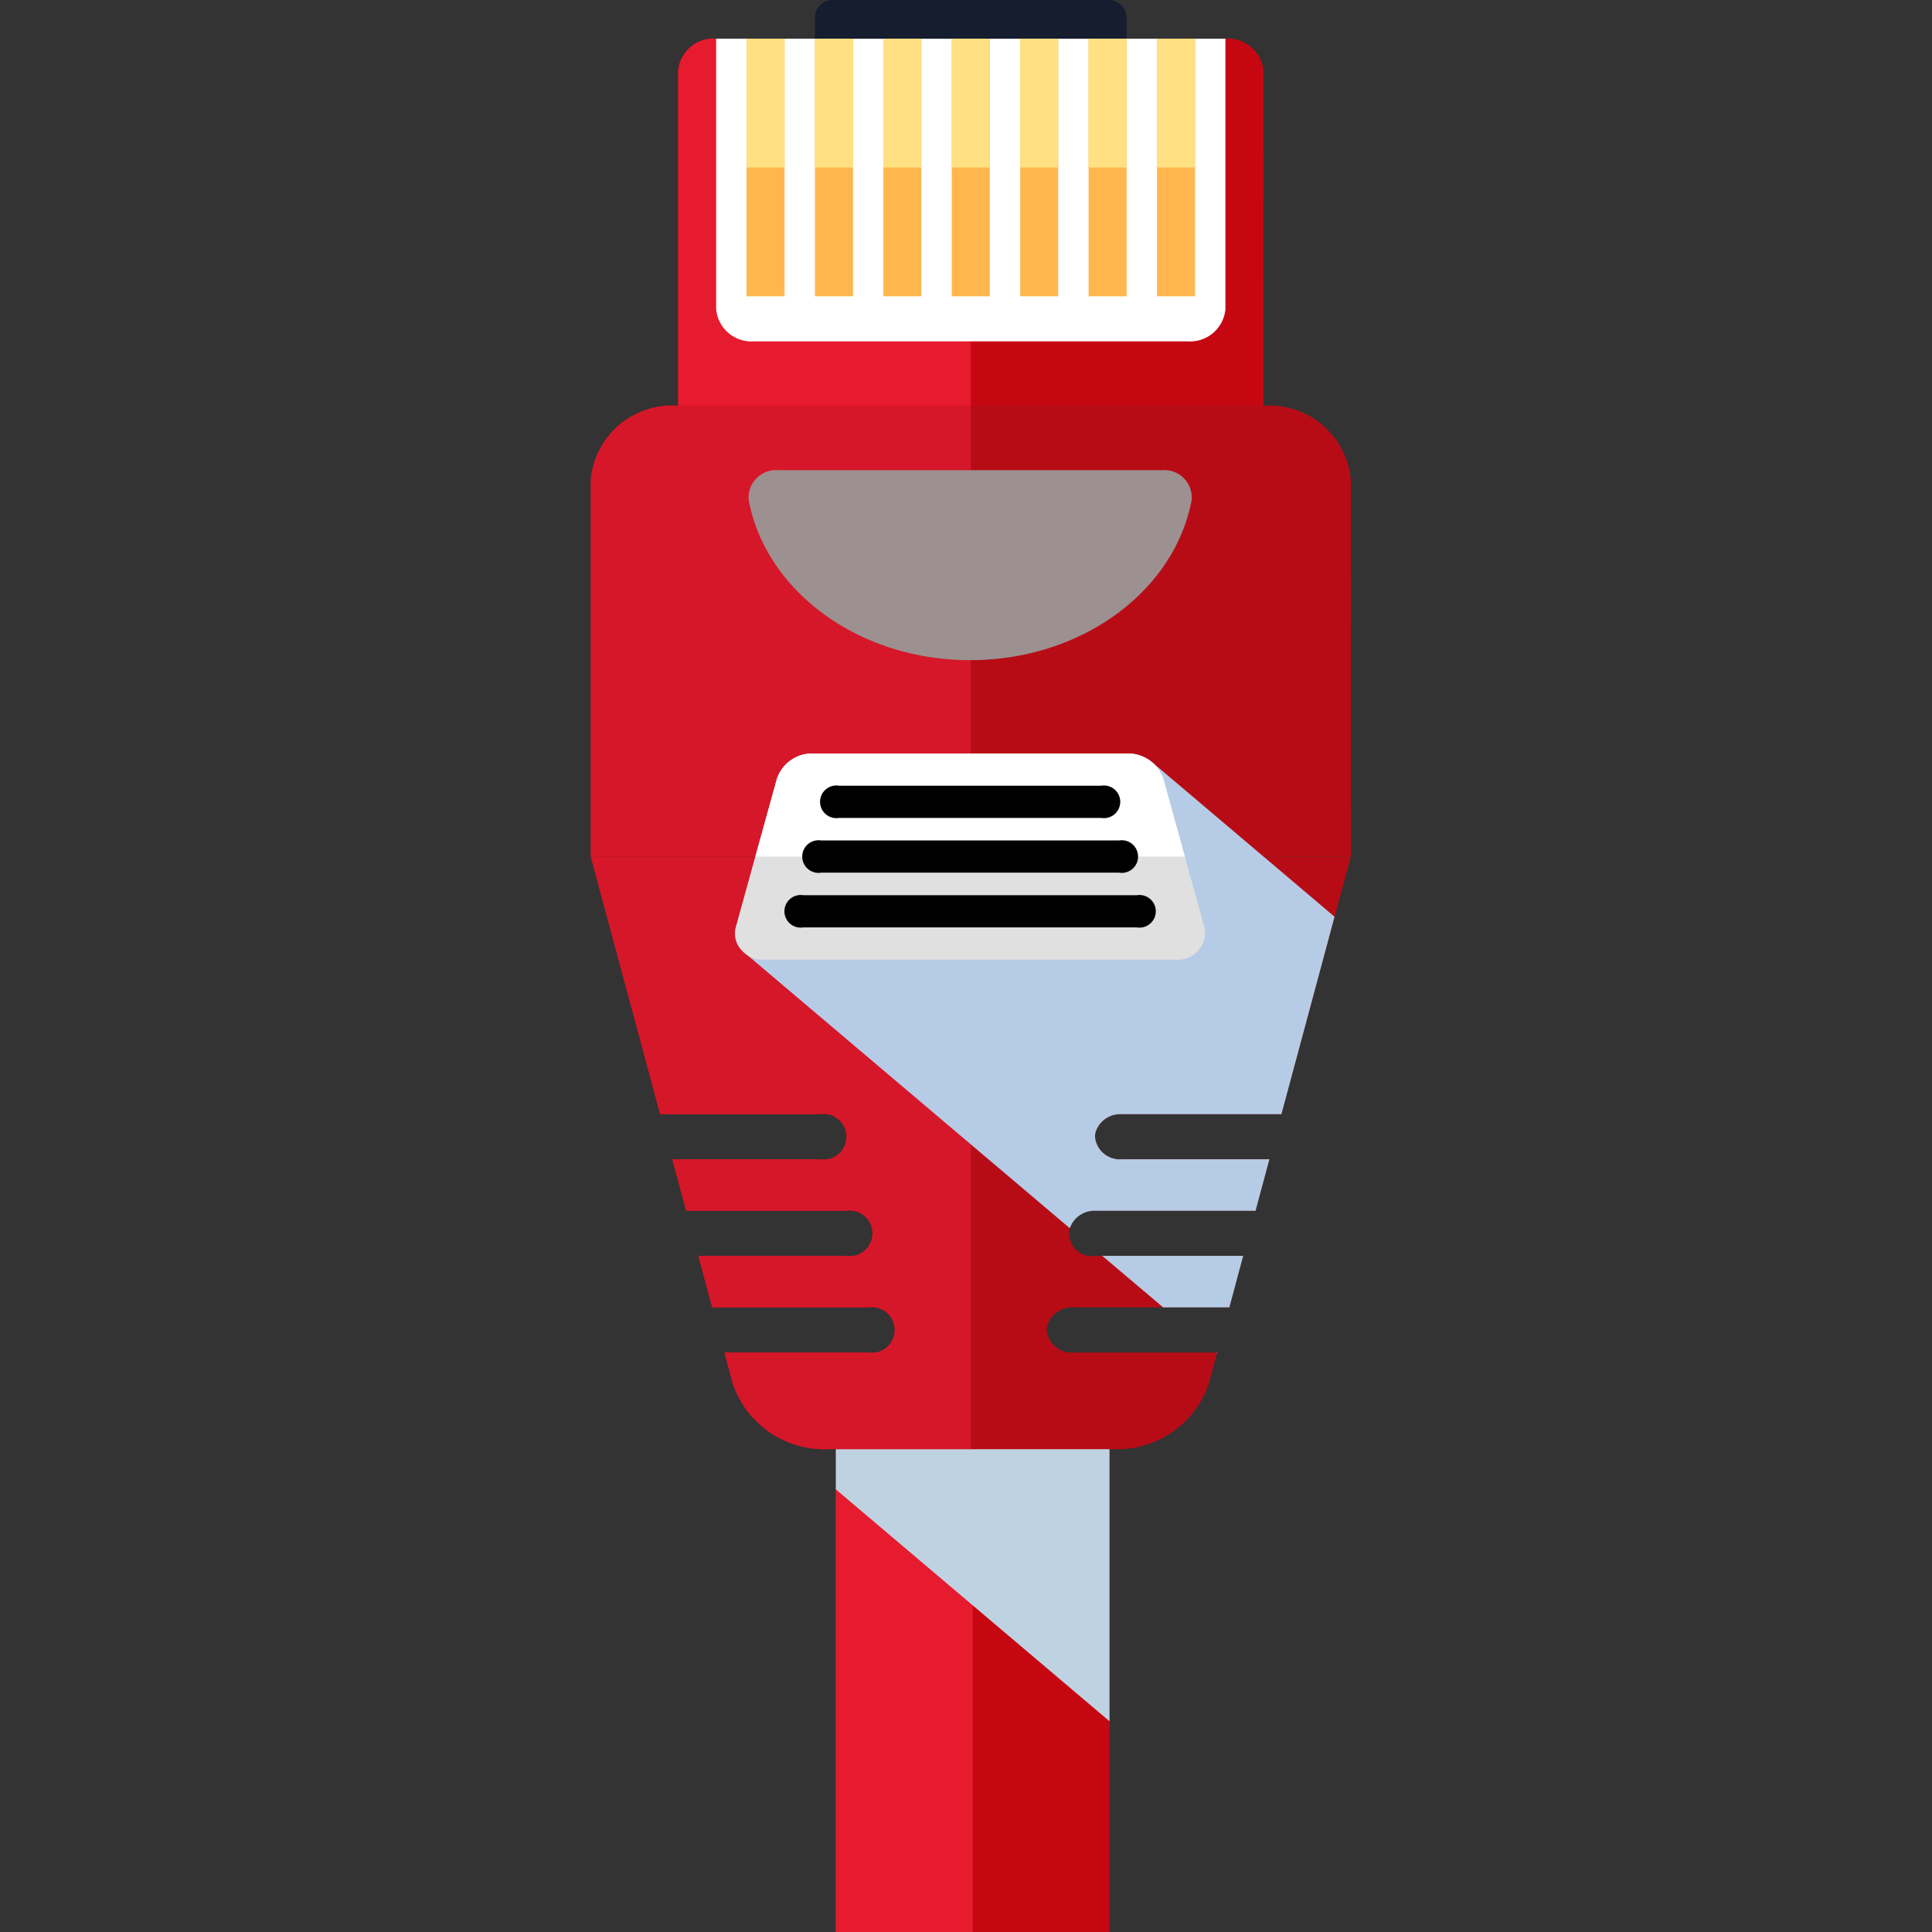 <svg xmlns="http://www.w3.org/2000/svg" xmlns:xlink="http://www.w3.org/1999/xlink" width="80" height="80.002" viewBox="0 0 80 80.002">
  <rect x="0" y="0" width="80" height="80.002" fill="#333333" stroke="none"/>
  <defs>
    <clipPath id="clip-path">
      <rect id="Rectangle_827" data-name="Rectangle 827" width="11.331" height="11.271" fill="none"/>
    </clipPath>
    <clipPath id="clip-path-2">
      <rect id="Rectangle_842" data-name="Rectangle 842" width="24.835" height="24.825" fill="none"/>
    </clipPath>
    <clipPath id="clip-path-3">
      <rect id="Rectangle_843" data-name="Rectangle 843" width="18.376" height="7.867" fill="#fff"/>
    </clipPath>
  </defs>
  <g id="ic-s2-Cabling-Management" transform="translate(-424 -1604.998)">
    <g id="Group_2143-inner" data-name="Group 2143-inner" transform="translate(448.39 1605)">
      <g id="Group_2144" data-name="Group 2144" transform="translate(-0.39)">
        <rect id="Rectangle_825" data-name="Rectangle 825" width="11.331" height="20" transform="translate(10.611 60)" fill="#c60712"/>
        <rect id="Rectangle_826" data-name="Rectangle 826" width="5.665" height="20" transform="translate(10.611 60)" fill="#e71b2e"/>
        <g id="Group_2141" data-name="Group 2141">
          <g id="Group_2145" data-name="Group 2145">
            <g id="Group_2133" data-name="Group 2133" transform="translate(10.611 60)" style="mix-blend-mode: multiply;isolation: isolate">
              <g id="Group_2132" data-name="Group 2132">
                <g id="Group_2131" data-name="Group 2131" clip-path="url(#clip-path)">
                  <path id="Path_121" data-name="Path 121" d="M108.081,675v11.271l-11.331-9.6V675Z" transform="translate(-96.75 -675)" fill="#bfd2e1"/>
                </g>
              </g>
            </g>
            <path id="Path_122" data-name="Path 122" d="M58.735,33.2H34.5V19.333A1.469,1.469,0,0,1,36.074,18H57.162a1.469,1.469,0,0,1,1.574,1.333Z" transform="translate(-30.42 -16.4)" fill="#c60712"/>
            <path id="Path_123" data-name="Path 123" d="M36.074,18A1.469,1.469,0,0,0,34.5,19.333V33.2H46.618V18Z" transform="translate(-30.42 -16.4)" fill="#e71b2e"/>
            <path id="Path_124" data-name="Path 124" d="M69.014,30.533H51.074A1.469,1.469,0,0,1,49.5,29.2V18H70.588V29.2a1.469,1.469,0,0,1-1.574,1.333" transform="translate(-43.846 -16.4)" fill="#fff"/>
            <path id="Path_125" data-name="Path 125" d="M101.4,1.6H88.5V.667A.734.734,0,0,1,89.287,0h11.331a.734.734,0,0,1,.787.667Z" transform="translate(-78.754)" fill="#151d2f"/>
            <rect id="Rectangle_828" data-name="Rectangle 828" width="1.574" height="10.667" transform="translate(23.909 1.6)" fill="#ffb74d"/>
            <rect id="Rectangle_829" data-name="Rectangle 829" width="1.574" height="5.333" transform="translate(23.909 1.6)" fill="#ffe082"/>
            <rect id="Rectangle_830" data-name="Rectangle 830" width="1.574" height="10.667" transform="translate(6.913 1.6)" fill="#ffb74d"/>
            <rect id="Rectangle_831" data-name="Rectangle 831" width="1.574" height="5.333" transform="translate(6.913 1.6)" fill="#ffe082"/>
            <rect id="Rectangle_832" data-name="Rectangle 832" width="1.574" height="10.667" transform="translate(21.076 1.6)" fill="#ffb74d"/>
            <rect id="Rectangle_833" data-name="Rectangle 833" width="1.574" height="5.333" transform="translate(21.076 1.6)" fill="#ffe082"/>
            <rect id="Rectangle_834" data-name="Rectangle 834" width="1.574" height="10.667" transform="translate(18.244 1.6)" fill="#ffb74d"/>
            <rect id="Rectangle_835" data-name="Rectangle 835" width="1.574" height="5.333" transform="translate(18.244 1.6)" fill="#ffe082"/>
            <rect id="Rectangle_836" data-name="Rectangle 836" width="1.574" height="10.667" transform="translate(15.411 1.6)" fill="#ffb74d"/>
            <rect id="Rectangle_837" data-name="Rectangle 837" width="1.574" height="5.333" transform="translate(15.411 1.6)" fill="#ffe082"/>
            <rect id="Rectangle_838" data-name="Rectangle 838" width="1.574" height="10.667" transform="translate(9.746 1.6)" fill="#ffb74d"/>
            <rect id="Rectangle_839" data-name="Rectangle 839" width="1.574" height="5.333" transform="translate(9.746 1.6)" fill="#ffe082"/>
            <rect id="Rectangle_840" data-name="Rectangle 840" width="1.574" height="10.667" transform="translate(12.578 1.6)" fill="#ffb74d"/>
            <rect id="Rectangle_841" data-name="Rectangle 841" width="1.574" height="5.333" transform="translate(12.578 1.6)" fill="#ffe082"/>
            <path id="Path_126" data-name="Path 126" d="M20.907,410.4a.8.8,0,0,0-.024.2,1.027,1.027,0,0,0,1.1.933H28.1l-.574,2.133H20.907a.946.946,0,1,0,0,1.867h6.112l-.574,2.133H19.986a1.074,1.074,0,0,0-1.078.739.8.8,0,0,0-.024.2,1.027,1.027,0,0,0,1.1.933h5.955l-.351,1.3a4.006,4.006,0,0,1-3.988,2.7H9.872a4.006,4.006,0,0,1-3.988-2.7l-.351-1.3h5.955a.946.946,0,1,0,0-1.867H5.03l-.574-2.133h6.112a.946.946,0,1,0,0-1.867H3.952l-.574-2.133H9.49a.946.946,0,1,0,0-1.867H2.874L0,399H31.474L28.6,409.667H21.985a1.074,1.074,0,0,0-1.078.739" transform="translate(0.461 -363.533)" fill="#b70c16"/>
            <path id="Path_127" data-name="Path 127" d="M0,399l2.874,10.667H9.49a.946.946,0,1,1,0,1.867H3.377l.574,2.133h6.616a.946.946,0,1,1,0,1.867H4.455l.574,2.133h6.459a.946.946,0,1,1,0,1.867H5.533l.351,1.3a4.006,4.006,0,0,0,3.988,2.7h5.865V399Z" transform="translate(0.461 -363.533)" fill="#d61729"/>
            <path id="Path_128" data-name="Path 128" d="M31.474,207.667H0v-15.6A3.378,3.378,0,0,1,3.62,189H27.855a3.378,3.378,0,0,1,3.62,3.067Z" transform="translate(0.461 -172.2)" fill="#b70c16"/>
            <path id="Path_129" data-name="Path 129" d="M3.62,189A3.378,3.378,0,0,0,0,192.067v15.6H15.737V189Z" transform="translate(0.461 -172.2)" fill="#d61729"/>
            <g id="Group_2136" data-name="Group 2136" transform="translate(6.429 31.2)" style="mix-blend-mode: multiply;isolation: isolate">
              <g id="Group_2135" data-name="Group 2135">
                <g id="Group_2134" data-name="Group 2134" clip-path="url(#clip-path-2)">
                  <path id="Path_130" data-name="Path 130" d="M77.363,373.933H74.621L72.1,371.8h5.835Zm-4.46-8h6.616l2.2-8.175L74.2,351.39a1.726,1.726,0,0,0-1.11-.39H60.167a1.543,1.543,0,0,0-1.532,1.029l-1.714,6.194a.96.96,0,0,0,.337,1l13.5,11.434a1.077,1.077,0,0,1,1.073-.723h6.616l.574-2.133H72.9a1.027,1.027,0,0,1-1.1-.933.8.8,0,0,1,.024-.195,1.074,1.074,0,0,1,1.078-.739M76.86,375.8h-.036l.029.025Z" transform="translate(-56.887 -351)" fill="#b6cce6"/>
                </g>
              </g>
            </g>
            <path id="Path_131" data-name="Path 131" d="M75.114,359.533H58.147a1.124,1.124,0,0,1-1.226-1.31l1.714-6.194A1.543,1.543,0,0,1,60.168,351H73.093a1.543,1.543,0,0,1,1.532,1.029l1.714,6.194a1.124,1.124,0,0,1-1.226,1.31" transform="translate(-50.459 -319.8)" fill="#e0e0e0"/>
            <path id="Path_132" data-name="Path 132" d="M81.895,352.029A1.543,1.543,0,0,0,80.363,351H67.437a1.543,1.543,0,0,0-1.532,1.029l-.9,3.238H82.791Z" transform="translate(-57.728 -319.8)" fill="#fff"/>
            <path id="Path_133" data-name="Path 133" d="M77.25,371.867a.676.676,0,1,1,0-1.333h13.8a.676.676,0,1,1,0,1.333Zm.738-2.267a.676.676,0,1,1,0-1.333H90.316a.676.676,0,1,1,0,1.333Zm.738-2.267a.676.676,0,1,1,0-1.333H89.578a.676.676,0,1,1,0,1.333Z" transform="translate(-67.98 -333.467)"/>
            <g id="Group_2139" data-name="Group 2139" transform="translate(6.984 19.467)" style="mix-blend-mode: multiply;isolation: isolate">
              <g id="Group_2138" data-name="Group 2138">
                <g id="Group_2137" data-name="Group 2137" clip-path="url(#clip-path-3)">
                  <path id="Path_134" data-name="Path 134" d="M79.294,219a1.14,1.14,0,0,1,1.246,1.228c-.7,3.761-4.538,6.639-9.172,6.639s-8.477-2.877-9.172-6.639A1.14,1.14,0,0,1,63.44,219Z" transform="translate(-62.179 -219)" fill="#9d9090"/>
                </g>
              </g>
            </g>
          </g>
        </g>
      </g>
    </g>
    <rect id="Group_2143-area" data-name="Group 2143-area" width="80" height="80" transform="translate(424 1605)" fill="none"/>
  </g>
</svg>
